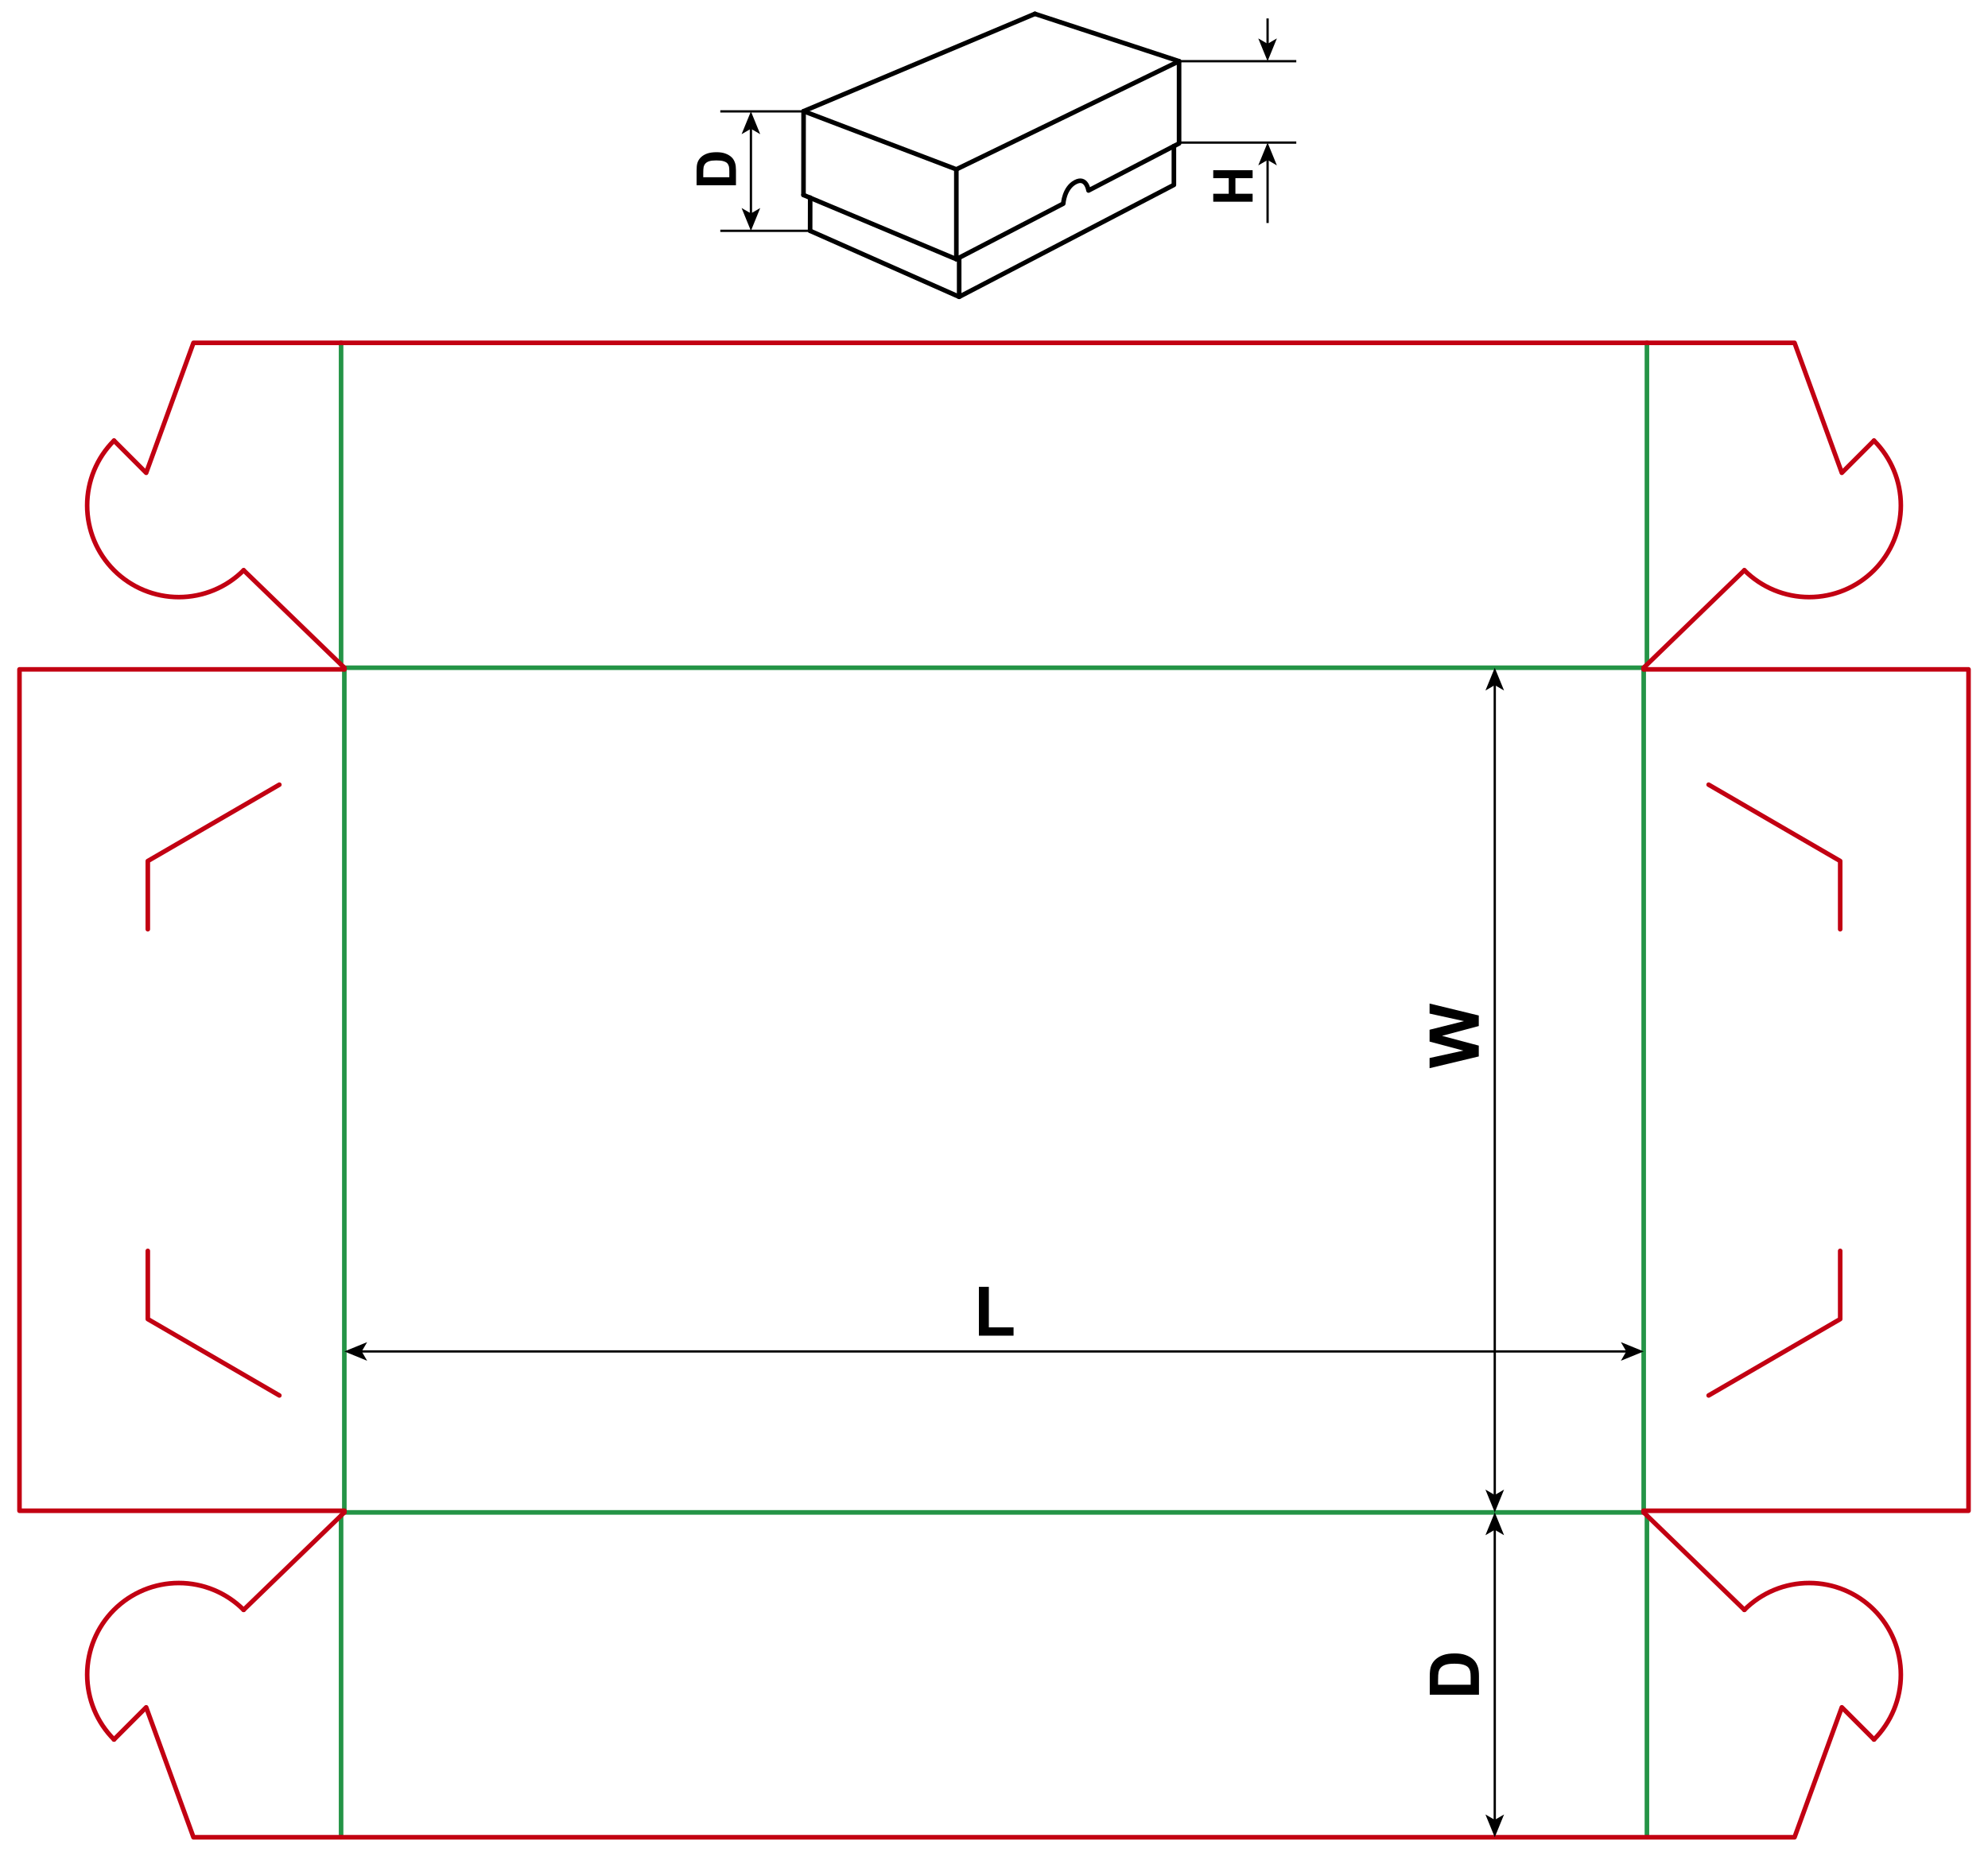 <?xml version="1.0" encoding="utf-8"?>
<!-- Generator: Adobe Illustrator 24.1.1, SVG Export Plug-In . SVG Version: 6.00 Build 0)  -->
<svg version="1.1" id="Layer_1" xmlns="http://www.w3.org/2000/svg" xmlns:xlink="http://www.w3.org/1999/xlink" x="0px" y="0px"
	 viewBox="0 0 867.4 810.05" enable-background="new 0 0 867.4 810.05" xml:space="preserve">
<line fill="none" stroke="#249446" stroke-width="2" stroke-linecap="round" stroke-linejoin="round" stroke-miterlimit="10" x1="150.24" y1="291.31" x2="717.17" y2="291.31"/>
<line fill="none" stroke="#249446" stroke-width="2" stroke-linecap="round" stroke-linejoin="round" stroke-miterlimit="10" x1="718.58" y1="289.93" x2="718.58" y2="149.57"/>
<line fill="none" stroke="#C20012" stroke-width="2" stroke-linecap="round" stroke-linejoin="round" stroke-miterlimit="10" x1="717.17" y1="291.31" x2="761.1" y2="248.79"/>
<path fill="none" stroke="#C20012" stroke-width="2" stroke-linecap="round" stroke-linejoin="round" stroke-miterlimit="10" d="
	M761.1,248.79c7.5,7.5,17.67,11.71,28.28,11.71c10.61,0,20.78-4.21,28.28-11.71s11.71-17.67,11.71-28.28
	c0-10.61-4.21-20.78-11.71-28.28"/>
<polyline fill="none" stroke="#C20012" stroke-width="2" stroke-linecap="round" stroke-linejoin="round" stroke-miterlimit="10" points="
	718.58,149.57 782.99,149.57 803.62,206.27 817.65,192.24 "/>
<line fill="none" stroke="#249446" stroke-width="2" stroke-linecap="round" stroke-linejoin="round" stroke-miterlimit="10" x1="148.82" y1="289.93" x2="148.82" y2="149.57"/>
<line fill="none" stroke="#C20012" stroke-width="2" stroke-linecap="round" stroke-linejoin="round" stroke-miterlimit="10" x1="150.24" y1="291.31" x2="106.3" y2="248.79"/>
<path fill="none" stroke="#C20012" stroke-width="2" stroke-linecap="round" stroke-linejoin="round" stroke-miterlimit="10" d="
	M106.3,248.79c-7.5,7.5-17.67,11.71-28.28,11.71c-10.61,0-20.78-4.21-28.28-11.71s-11.71-17.67-11.71-28.28
	c0-10.61,4.21-20.78,11.71-28.28"/>
<polyline fill="none" stroke="#C20012" stroke-width="2" stroke-linecap="round" stroke-linejoin="round" stroke-miterlimit="10" points="
	148.82,149.57 84.41,149.57 63.78,206.27 49.75,192.24 "/>
<line fill="none" stroke="#C20012" stroke-width="2" stroke-linecap="round" stroke-linejoin="round" stroke-miterlimit="10" x1="148.82" y1="149.57" x2="718.58" y2="149.57"/>
<line fill="none" stroke="#249446" stroke-width="2" stroke-linecap="round" stroke-linejoin="round" stroke-miterlimit="10" x1="150.24" y1="659.81" x2="717.17" y2="659.81"/>
<line fill="none" stroke="#249446" stroke-width="2" stroke-linecap="round" stroke-linejoin="round" stroke-miterlimit="10" x1="718.58" y1="661.18" x2="718.58" y2="801.54"/>
<line fill="none" stroke="#C20012" stroke-width="2" stroke-linecap="round" stroke-linejoin="round" stroke-miterlimit="10" x1="717.17" y1="659.81" x2="761.1" y2="702.33"/>
<path fill="none" stroke="#C20012" stroke-width="2" stroke-linecap="round" stroke-linejoin="round" stroke-miterlimit="10" d="
	M761.1,702.33c7.5-7.5,17.67-11.71,28.28-11.71c10.61,0,20.78,4.21,28.28,11.71s11.71,17.67,11.71,28.28
	c0,10.61-4.21,20.78-11.71,28.28"/>
<polyline fill="none" stroke="#C20012" stroke-width="2" stroke-linecap="round" stroke-linejoin="round" stroke-miterlimit="10" points="
	718.58,801.54 782.99,801.54 803.62,744.85 817.65,758.88 "/>
<line fill="none" stroke="#249446" stroke-width="2" stroke-linecap="round" stroke-linejoin="round" stroke-miterlimit="10" x1="148.82" y1="661.18" x2="148.82" y2="801.54"/>
<line fill="none" stroke="#C20012" stroke-width="2" stroke-linecap="round" stroke-linejoin="round" stroke-miterlimit="10" x1="150.24" y1="659.81" x2="106.3" y2="702.33"/>
<path fill="none" stroke="#C20012" stroke-width="2" stroke-linecap="round" stroke-linejoin="round" stroke-miterlimit="10" d="
	M106.3,702.33c-7.5-7.5-17.67-11.71-28.28-11.71c-10.61,0-20.78,4.21-28.28,11.71S38.04,720,38.04,730.61
	c0,10.61,4.21,20.78,11.71,28.28"/>
<polyline fill="none" stroke="#C20012" stroke-width="2" stroke-linecap="round" stroke-linejoin="round" stroke-miterlimit="10" points="
	148.82,801.54 84.41,801.54 63.78,744.85 49.75,758.88 "/>
<line fill="none" stroke="#C20012" stroke-width="2" stroke-linecap="round" stroke-linejoin="round" stroke-miterlimit="10" x1="148.82" y1="801.54" x2="718.58" y2="801.54"/>
<line fill="none" stroke="#249446" stroke-width="2" stroke-linecap="round" stroke-linejoin="round" stroke-miterlimit="10" x1="150.24" y1="292.02" x2="150.24" y2="659.1"/>
<line fill="none" stroke="#C20012" stroke-width="2" stroke-linecap="round" stroke-linejoin="round" stroke-miterlimit="10" x1="150.24" y1="291.31" x2="150.24" y2="292.02"/>
<line fill="none" stroke="#C20012" stroke-width="2" stroke-linecap="round" stroke-linejoin="round" stroke-miterlimit="10" x1="150.24" y1="659.81" x2="150.24" y2="659.1"/>
<polyline fill="none" stroke="#C20012" stroke-width="2" stroke-linecap="round" stroke-linejoin="round" stroke-miterlimit="10" points="
	150.24,659.1 8.5,659.1 8.5,292.02 150.24,292.02 "/>
<polyline fill="none" stroke="#C20012" stroke-width="2" stroke-linecap="round" stroke-linejoin="round" stroke-miterlimit="10" points="
	121.89,608.79 64.49,575.48 64.49,545.72 "/>
<polyline fill="none" stroke="#C20012" stroke-width="2" stroke-linecap="round" stroke-linejoin="round" stroke-miterlimit="10" points="
	121.89,342.33 64.49,375.64 64.49,405.4 "/>
<line fill="none" stroke="#249446" stroke-width="2" stroke-linecap="round" stroke-linejoin="round" stroke-miterlimit="10" x1="717.17" y1="292.02" x2="717.17" y2="659.1"/>
<line fill="none" stroke="#C20012" stroke-width="2" stroke-linecap="round" stroke-linejoin="round" stroke-miterlimit="10" x1="717.17" y1="291.31" x2="717.17" y2="292.02"/>
<line fill="none" stroke="#C20012" stroke-width="2" stroke-linecap="round" stroke-linejoin="round" stroke-miterlimit="10" x1="717.17" y1="659.81" x2="717.17" y2="659.1"/>
<polyline fill="none" stroke="#C20012" stroke-width="2" stroke-linecap="round" stroke-linejoin="round" stroke-miterlimit="10" points="
	717.17,659.1 858.9,659.1 858.9,292.02 717.17,292.02 "/>
<polyline fill="none" stroke="#C20012" stroke-width="2" stroke-linecap="round" stroke-linejoin="round" stroke-miterlimit="10" points="
	745.51,608.79 802.91,575.48 802.91,545.72 "/>
<polyline fill="none" stroke="#C20012" stroke-width="2" stroke-linecap="round" stroke-linejoin="round" stroke-miterlimit="10" points="
	745.51,342.33 802.91,375.64 802.91,405.4 "/>
<g>
	<g>
		<line fill="none" stroke="#000000" stroke-miterlimit="10" x1="652.19" y1="652.75" x2="652.19" y2="298.37"/>
		<g>
			<polygon points="652.19,659.81 656.25,649.86 652.19,652.22 648.12,649.86 			"/>
		</g>
		<g>
			<polygon points="652.19,291.31 656.25,301.26 652.19,298.89 648.12,301.26 			"/>
		</g>
	</g>
</g>
<g>
	<g>
		<line fill="none" stroke="#000000" stroke-miterlimit="10" x1="157.3" y1="589.59" x2="710.1" y2="589.59"/>
		<g>
			<polygon points="150.24,589.59 160.19,593.66 157.82,589.59 160.19,585.53 			"/>
		</g>
		<g>
			<polygon points="717.17,589.59 707.22,593.66 709.58,589.59 707.22,585.53 			"/>
		</g>
	</g>
</g>
<g>
	<path d="M645.22,460.89l-21.47,5.13v-4.44l14.75-3.24l-14.75-3.93v-5.16l15-3.76l-15-3.3v-4.37l21.47,5.21v4.6l-16.05,4.28
		l16.05,4.26V460.89z"/>
</g>
<g>
	<path d="M427.11,582.71v-21.3h4.34v17.68h10.78v3.62H427.11z"/>
</g>
<g>
	<g>
		<line fill="none" stroke="#000000" stroke-miterlimit="10" x1="652.19" y1="794.48" x2="652.19" y2="666.87"/>
		<g>
			<polygon points="652.19,801.54 656.25,791.59 652.19,793.95 648.12,791.59 			"/>
		</g>
		<g>
			<polygon points="652.19,659.81 656.25,669.76 652.19,667.4 648.12,669.76 			"/>
		</g>
	</g>
</g>
<g>
	<path d="M623.83,739.34v-7.92c0-1.79,0.14-3.15,0.41-4.09c0.37-1.26,1.03-2.34,1.98-3.24s2.11-1.58,3.48-2.05s3.06-0.7,5.08-0.7
		c1.77,0,3.29,0.22,4.57,0.66c1.56,0.54,2.83,1.3,3.79,2.3c0.73,0.75,1.3,1.77,1.71,3.05c0.3,0.96,0.45,2.24,0.45,3.84v8.16H623.83z
		 M627.46,735.01h14.22v-3.24c0-1.21-0.07-2.08-0.21-2.62c-0.18-0.7-0.47-1.29-0.89-1.75s-1.11-0.84-2.07-1.14s-2.27-0.44-3.93-0.44
		s-2.93,0.15-3.82,0.44s-1.58,0.7-2.08,1.23s-0.83,1.2-1.01,2.01c-0.14,0.61-0.21,1.79-0.21,3.56V735.01z"/>
</g>
<g>
	<g>
		<g>
			<line fill="none" stroke="#000000" stroke-miterlimit="10" x1="553.07" y1="97.29" x2="553.07" y2="69.27"/>
			<g>
				<polygon points="553.07,62.21 557.13,72.16 553.07,69.8 549,72.16 				"/>
			</g>
		</g>
	</g>
	<g>
		<g>
			<line fill="none" stroke="#000000" stroke-miterlimit="10" x1="553.07" y1="19.64" x2="553.07" y2="8.04"/>
			<g>
				<polygon points="553.07,26.7 557.13,16.75 553.07,19.11 549,16.75 				"/>
			</g>
		</g>
	</g>
	<g>
		<g>
			<path d="M546.54,88h-17.18v-3.47h6.76v-6.8h-6.76v-3.47h17.18v3.47h-7.51v6.8h7.51V88z"/>
		</g>
	</g>
	<line fill="none" stroke="#000000" stroke-miterlimit="10" x1="514.45" y1="62.21" x2="565.59" y2="62.21"/>
	<line fill="none" stroke="#000000" stroke-miterlimit="10" x1="514.45" y1="26.7" x2="565.59" y2="26.7"/>
	<g>
		<g>
			<line fill="none" stroke="#000000" stroke-miterlimit="10" x1="327.64" y1="93.64" x2="327.64" y2="55.65"/>
			<g>
				<polygon points="327.64,100.7 331.7,90.75 327.64,93.11 323.57,90.75 				"/>
			</g>
			<g>
				<polygon points="327.64,48.59 331.7,58.54 327.64,56.18 323.57,58.54 				"/>
			</g>
		</g>
	</g>
	<g>
		<g>
			<path d="M303.93,80.8v-6.34c0-1.43,0.11-2.52,0.33-3.27c0.3-1.01,0.82-1.87,1.58-2.59s1.69-1.27,2.78-1.64s2.45-0.56,4.06-0.56
				c1.41,0,2.63,0.18,3.66,0.53c1.25,0.43,2.26,1.04,3.04,1.84c0.59,0.6,1.04,1.41,1.37,2.44c0.24,0.77,0.36,1.79,0.36,3.07v6.53
				H303.93z M306.83,77.33h11.38v-2.59c0-0.97-0.05-1.67-0.16-2.1c-0.14-0.56-0.38-1.03-0.71-1.4s-0.89-0.67-1.66-0.91
				s-1.82-0.35-3.15-0.35s-2.35,0.12-3.06,0.35s-1.27,0.56-1.66,0.98s-0.67,0.96-0.81,1.61c-0.11,0.48-0.16,1.43-0.16,2.85V77.33z"
				/>
		</g>
	</g>
	<line fill="none" stroke="#000000" stroke-miterlimit="10" x1="314.28" y1="100.7" x2="353.47" y2="100.7"/>
	<line fill="none" stroke="#000000" stroke-miterlimit="10" x1="314.28" y1="48.59" x2="350.72" y2="48.59"/>
	<g>
		<g>
			
				<line fill="none" stroke="#000000" stroke-width="2" stroke-linecap="round" stroke-linejoin="round" x1="353.5" y1="86.22" x2="353.47" y2="100.7"/>
			
				<line fill="none" stroke="#000000" stroke-width="2" stroke-linecap="round" stroke-linejoin="round" x1="418.5" y1="112.44" x2="418.5" y2="129.49"/>
			<polyline fill="none" stroke="#000000" stroke-width="2" stroke-linecap="round" stroke-linejoin="round" points="353.47,100.7 
				418.5,129.49 418.5,129.49 512.19,80.67 512.19,63.75 			"/>
		</g>
		<g>
			<path fill="none" stroke="#000000" stroke-width="2" stroke-linecap="round" stroke-linejoin="round" d="M350.58,85.07
				l66.69,28.01l0,0l46.65-24.24c0,0,0.39-6.78,5.25-9.36c4.87-2.58,5.76,3.63,5.76,3.63l39.52-20.54V26.7l0,0l-62.9-20.66l0,0"/>
			<polyline fill="none" stroke="#000000" stroke-width="2" stroke-linecap="round" stroke-linejoin="round" points="451.55,6.04 
				350.62,48.51 350.58,85.07 			"/>
			<polyline fill="none" stroke="#000000" stroke-width="2" stroke-linecap="round" stroke-linejoin="round" points="350.62,48.51 
				417.27,73.87 514.45,26.7 			"/>
			
				<line fill="none" stroke="#000000" stroke-width="2" stroke-linecap="round" stroke-linejoin="round" x1="417.27" y1="73.87" x2="417.27" y2="113.08"/>
		</g>
	</g>
</g>
<g>
</g>
</svg>
